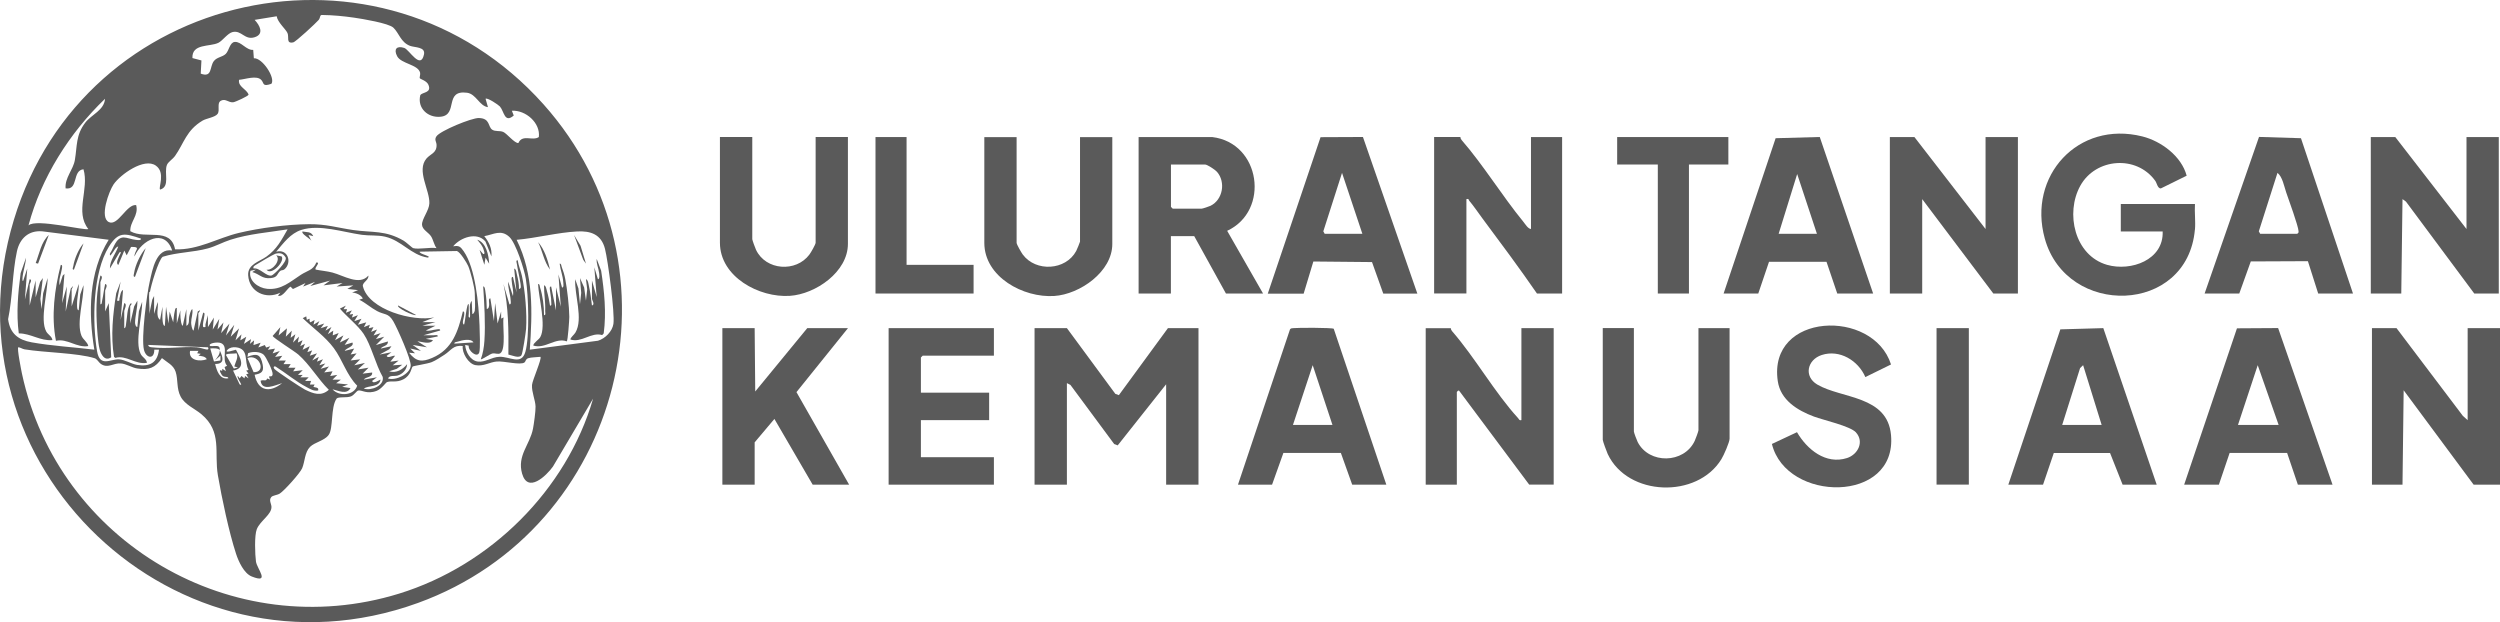 <?xml version="1.0" encoding="UTF-8"?>
<svg id="Layer_2" data-name="Layer 2" xmlns="http://www.w3.org/2000/svg" viewBox="0 0 388.72 96.74">
  <defs>
    <style>
      .cls-1 {
        fill: #5a5a5a;
      }
    </style>
  </defs>
  <g id="Layer_1-2" data-name="Layer 1">
    <g id="z1HbKu.tif">
      <g>
        <path class="cls-1" d="M84.5,16.21c22.69,25.4,12.37,65.98-19.51,77.54C27.42,107.36-9.39,72.26,2.16,34.17,13.05-1.81,59.33-11.95,84.5,16.21ZM64.24,38.58c.83.24,2.67-.17,3.63,0-.39-.53-.51-1.32-.85-1.84-.4-.61-1.35-1.02-1.4-1.78-.06-.89,1.11-2.24,1.14-3.35.07-2.06-2.03-5.07-.46-6.95.61-.73,1.62-.85,1.58-2.14-.02-.51-.39-.77-.02-1.32.57-.86,5.48-2.88,6.6-2.85,1.8.05,1.38,1.37,2.08,1.82.5.32,1.14.11,1.7.34s1.76,1.78,2.36,1.73c.64-1.43,2.19-.26,3.18-.93.28-2.19-2.04-4.22-4.19-4.09l.29.74c-1.45,1.26-1.49-.66-2.15-1.4-.24-.27-1.99-1.44-2.23-1.2l.37,1.3c-1.32-.16-1.83-2.05-3.25-2.24-3.62-.47-1.32,3.44-4.1,3.73-1.99.21-3.67-1.34-3.17-3.35.3-.5,1.82-.31,1.26-1.62-.27-.63-1.23-.86-1.33-1.01-.09-.14.11-.55.04-.86-.3-1.29-2.95-1.38-3.57-2.57-.57-1.09-.08-1.67,1.1-1.29.78.25,2.54,3.47,3.07,1.03.27-1.23-1.42-1.06-2.19-1.36-1.42-.55-1.69-1.99-2.57-2.82-.72-.69-4.88-1.38-6.08-1.55-1.65-.24-3.33-.4-5-.42-.38-.03-.25.43-.53.77-.41.48-3.56,3.41-3.96,3.49-1.16.24-.61-.83-.89-1.45s-1.54-1.68-1.68-2.61l-3.43.56c.79.83,1.54,2.21,0,2.7s-2.02-1.12-3.41-.81c-.78.17-1.56,1.35-2.23,1.68-1.33.65-4.14.08-4.03,2.37l1.4.37-.11,2.05c1.83.68,1.35-1.06,2.04-1.95.49-.63,1.34-.62,1.85-1.12s.62-1.79,1.4-1.86c1.01-.08,1.78,1.31,2.87,1.24l.1,1.3c1.31-.1,3.39,3.05,2.73,3.97-1.44.5-1.11-.08-1.56-.58-.71-.8-2.5-.11-3.47-.04-.2,1.09,1.16,1.4,1.48,2.31-.05.22-2.04,1.14-2.38,1.18-.74.09-1.18-.61-1.9-.25s-.12,1.47-.54,2.06c-.37.52-1.74.7-2.31,1.03-2.57,1.52-2.89,3.51-4.32,5.53-.32.45-1.05.9-1.24,1.36-.5,1.22.55,3.41-1.07,3.85-.3-.33.88-2.62-.65-3.72-1.82-1.31-5.55,1.4-6.58,2.91-.72,1.06-2.24,5.17-.72,5.87,1.4.65,2.77-2.85,4.23-2.65.43,1.64-.99,2.57-.91,4.06,2.34,1.36,6.28-.74,6.96,2.82,3.59.13,6.61-1.76,9.9-2.55s7.55-1.33,10.92-1.36c2.76-.02,4.33.54,6.9.91,3.04.43,4.97,0,7.83,1.66.33.19,1.36,1.13,1.45,1.15ZM10.2,29.29c-.15-1.62,1.19-2.91,1.44-4.41.37-2.15.13-3.88,1.62-5.81.96-1.26,2.94-1.92,3.07-3.71-5.54,5.32-9.92,12.26-11.9,19.69,1.13-1.12,8.88.87,9.3.56-2.13-2.7.17-6.18-.75-9.29-1.8.18-.72,3.28-2.79,2.97ZM73.82,48.33c.11-.78,0-1.95,0-2.79,0-.76-.68-3.42-1.02-4.18-.24-.54-1.25-2.17-1.76-2.33l-5.78.1c-.17.37,2.08.74,1.22.92-2.61-.42-4.01-2.65-6.61-3.25-1.17-.27-2.48-.13-3.61-.29-2.93-.41-6.55-1.66-9.38-.77-1.74.55-2.81,2.08-3.94,3.4,1.82-.51,2.51,1.66,1.31,2.72-.24.21-.51.12-.66.25-.56.47-.36,1.01-1.48,1.13-1.38.15-1.7-.6-2.88-.94l.56-.37-.85.17c-.37,1.54,1.21,2.68,2.61,2.81,2.21.2,3.54-1.09,5.26-2.2.99-.64,1.88-.68,2.38-1.9.75-.03-.37.79-.1,1.11.86.17,1.76.24,2.61.46,1.73.46,4.2,2.08,5.58.47.09.73-1,1.07-.85,1.67.89,3.65,7.84,5.54,11.09,4.83l-1.86.74h2.04s-2.04.56-2.04.56h2.04s-1.49.74-1.49.74c.56.12,1.09-.11,1.6-.16.21-.02.67-.17.63.16l-2.6.74c.52.02,1.06-.02,1.58,0,.22,0,.69-.14.65.18l-1.86.38,1.11.19c-.46.76-1.68.24-2.42.19l1.49.93-2.23-.37,1.3.93-1.67-.37.74.74-.93-.09c1.11,1.4,1.99,1.5,3.6.81,3.16-1.34,4.03-4.15,4.77-7.22.31-.05.21.46.19.66-.03.36-.4,1.22-.01,1.39.17-.22.42-3.59.74-3.16.02.46-.02.93,0,1.4,0,.23-.14.69.18.65.12-.82-.28-1.92.28-2.6l.09,2.04c.19.07.36-.39.37-.46ZM23.22,45.36c-.12,1.08.09,2.34,0,3.44l.46-2.23.28-.55v2.79l.56-1.86c.16.83-.38,2.22.37,2.79l.37-2.04c.03.7-.05,1.41.02,2.11.02.19.07.87.35.86l.19-2.97.37,2.6.19-1.86.55,1.67c.08-.54.11-1.19.24-1.71.05-.19.05-.56.32-.52v2.41s.56-2.04.56-2.04c0,.39-.03.79.02,1.18.04.28.09,1.12.35,1.23l.56-2.6v2.6c.55-.23.33-.98.46-1.5.06-.26.22-1.01.47-1.1.11.73-.19,1.41-.19,2.12,0,.19.12,1.16.38,1.22l.65-2.97c.75-.47.09.2.09.28v2.69l.75-2.78c.33-.04.18.42.16.63-.05.51-.28,1.04-.16,1.6.57.09.29-.16.37-.45.13-.46.22-.95.37-1.4v1.86s.93-1.48.93-1.48l-.18,1.86,1.02-1.67-.28,1.67.93-1.11-.37,1.67,1.3-1.49-.55,1.86,1.3-1.67-.56,1.86,1.3-1.3-.55,1.86.93-.93-.18.93.93-.56-.37,1.11,1.11-.74-.18.74.65-.55-.1.74,1.12-.37-.37.74,1.02-.38.2.39.64-.2-.37.55,1.11-.18-.37.74,1.12-.37-.74.92,1.12-.18-.56.74h1.12s-.37.56-.37.56h1.12s-.37.56-.37.56h1.12s-.37.56-.37.56l1.49-.18-.74.74h.74s-.37.37-.37.37h1.3s-.56.56-.56.56h.93s-.19.56-.19.56h.74s-.19.37-.19.37c.32.11.88.04.74.56-.71.12-1.21-.22-1.8-.53-1.58-.81-3.28-2.23-4.81-3.19-.3-.11-.39.13-.19.37.27.33,4.21,2.95,4.77,3.22,1.28.62,2.48,1.09,3.69.02-1.68-1.66-2.97-3.93-4.74-5.48-.59-.52-3.94-2.6-3.99-2.9l1.2-1.37-.28,1.3,1.3-1.11-.18,1.3.93-.93-.18,1.11.74-.56-.37,1.3.93-.93-.18.93.74-.37-.37.93.74-.37-.37.93,1.11-.56-.37.93.75-.28-.37.83,1.12-.37-.74,1.11,1.02-.56-.28.74.93-.37-.56.93.93-.28-.74.84,1.3-.37-.74.93,1.3-.18-.37.74,1.11-.18-.74.74h1.3s-.74.56-.74.56l1.86.19-.93.37,1.3.19c-.57,1.08-1.9.4-2.79.19.97,1.16,3.38.98,3.83-.56-1.65-1.66-2.26-3.98-3.64-5.85-1.31-1.76-3.25-3.13-4.83-4.65l.55-.28.09.55c.8-.43.16.01.56.38l.65-.37-.18.74.93-.56-.37.74,1.12-.37-.56.74,1.12-.37-.37.74.93-.56-.56,1.11.84-.55-.09.74.93-.37-.56,1.11,1.3-.74-.56,1.11,1.49-.74-.74,1.11,1.21-.37c.31.64-.96.82-1.21,1.3l1.49-.37-.56.93.93-.18-.93,1.11,1.49-.18-.93.93,1.67-.37-1.11,1.02,1.67-.28-.93.93,1.49-.18c.06.82-1.01.63-1.3,1.11l2.04-.37-.74.56c.13.6,1.25-.24,1.3-.19-.22,1.24-1.83.85-2.6,1.39,1.1.38,3.21-.42,2.94-1.81-1.11-1.93-1.78-4.92-2.97-6.7-.86-1.29-2.66-2.71-3.69-3.93l.93-.46-.37.55h.56s-.19.56-.19.56l.93-.37-.37.65.56-.09-.18.55.93-.37-.56.93,1.12-.37-.56.93,1.3-.37-.37.74.93-.37-.18.55.74-.18-.37.74.93-.37-.55.93,1.11-.37-.74.93,1.3-.37-1.3,1.3,1.86-.56c.07.73-.87.68-1.11,1.11l1.67-.37-.35.48-1.51.82,1.86-.37-.74.56c.12.49.97-.11,1.3,0l-.74.92,1.3-.18-.93.74,1.49-.09-.85.63-1.19.39c1.1.34,2.11-.27,2.79-1.11-.03.83-.7,1.55-1.48,1.77-.52.15-1.25-.1-1.49.46,1.21.37,3.4-.67,3.53-1.96.1-.99-2.09-5.88-2.71-6.94-.78-1.33-1.37-.97-2.51-1.58-.98-.52-1.79-1.28-2.78-1.77l.56-.19c-.3-.57-1.04-.88-1.67-.93l.93-.37-1.67-.19.93-.55-2.6.18.93-.55-2.97.37,1.02-.74-3.07.84.74-.65-1.86.74.37-.55-1.95.93-.37-.37c-.44.15-1.25,1.74-1.95,1.39l.37-.46c-2.21,1.11-4.87-.08-5.01-2.72-.09-1.69,1.76-2.11,2.84-2.88,1.62-1.16,2.32-2.54,3.29-4.24-2.96.47-6.03.7-8.89,1.62-1.19.38-2.29,1.01-3.5,1.34-2.3.63-4.74.59-7.02,1.3-.64.4-1.89,4.64-1.99,5.49ZM16.9,37.28l-10.31-1.31c-2.15-.19-3.53,1.13-3.96,3.12-.72,3.33-.67,7.16-1.37,10.54.29,2.23,1.57,3.22,3.67,3.6,3.13.56,6.56.75,9.74,1.14-.95-5.72-.89-12.02,2.23-17.09ZM82.37,54.37l10.61-1.39c1.12-.34,2.23-1.45,2.4-2.62.24-1.67-.84-9.8-1.31-11.66-.57-2.25-2.21-2.83-4.35-2.71-3.01.16-6.35,1.03-9.39,1.3,2.67,5.37,2.45,11.24,2.05,17.09ZM72.33,53.63c.07,1.08.78,2.43,1.97,2.59,1.12.15,2.12-.69,3.33-.74,1.61-.08,3.44,1.39,4.06-.77.68-2.36.48-8.84.07-11.34-.23-1.45-1.54-5.59-2.57-6.54-1.3-1.2-2.44-.37-3.89-.11.73.93,1.23,1.92,1.11,3.15l-.93-2.32c-1.31-1.56-3.91-.62-5.02.75.91-.15,1.12.03,1.64.77,1.84,2.63,2.33,8.29,2.46,11.48.03.78.14,3.73-.04,4.25-.31.94-1.77-.28-1.64-1.05l-.56-.12ZM21.92,37.1c-2.5-.85-3.51-1.12-4.98,1.24-2.53,4.04-2.62,11.68-1.85,16.26.42,2.54,2.09,1.23,3.38,1.27.88.03,2,.73,2.85.87,1.97.31,3.16-.33,3.4-2.37h-.73c.02,1.58-1.29,1.34-1.61.01-.44-1.86.43-8.56.91-10.64.42-1.86,1-5.21,3.48-4.79-1.16-3.52-4.76-1.66-5.86.93-.05-.96,1.19-1.52-.53-1.49l-.68,1.31-.37-.74-.93,2.23c-.49-.23.09-1.22.22-1.54.05-.14.39-.6-.04-.41l-1.49,2.51c-.02-1.28.91-2.28,1.3-3.43-.43.09-.69.76-.96,1.08-.14.16-.37.6-.34.03.6-.83.89-2.49,2.13-2.51.53,0,1.27.32,1.87.37.2.02.87.15.83-.18ZM39.41,41.74c1-.16,2,1.32,2.84,1.09.31-.09,2.49-2.17,2.16-2.81-.42-.68-.89-.74-1.61-.56-.23.06-2.8,1.56-3.08,1.76-.21.16-.38.19-.31.53ZM73.63,53.25c-.44-.7-1.8-.34-2.46-.13-.2.06-.56.05-.52.31l2.97-.19ZM34.2,54.55c.48,1.02.78,2.06-.75,2.04.25,1.02.69,2.48,2.05,2.23-.02-.34-.51-.11-.85-.35-.22-.15-.83-1.23-.11-.8l.03-.33.55.37-.2-.64.39-.2c-.93-1.03.3-2.99-.94-3.52-.59-.25-2.17.06-1.67.46.37.05,1.01-.12,1.31.08.24.16.11.53.17.66-.01-.46-1.11-.41-1.49-.37l.58,2.02,1.01-.15v-.76s-.85.74-.85.74c.32-.43.76-.9.74-1.48ZM32.34,54l-9.3-.37c.07.34.36.35.64.38,2.45.27,4.63-.16,6.9-.01.59.04,1,.25,1.52.34.36.07.34-.22.24-.33ZM71.96,53.81c-1.46-.22-1.83.69-2.84,1.34-.6.38-1.35.9-2,1.16s-2.83.58-2.95.68c-.22.19-.25,1.37-1.45,1.99-1.09.56-1.8.18-2.54.43-.19.06-.85,1.07-1.61,1.36-1.49.58-2.32-.16-2.86-.05-.27.05-.64.71-1.13.91-.68.27-1.97.01-2.25.36-.94,1.36-.48,4.63-1.23,5.64-.66.9-2.17,1.13-2.89,1.85-.85.86-.79,2.29-1.23,3.33-.32.76-2.8,3.51-3.49,3.94-.41.25-1.09.27-1.31.54-.41.49.01,1.01.03,1.51.04,1.21-1.75,2.16-2.28,3.48-.39.97-.28,3.93-.13,5.04s2.29,3.49-.65,2.32c-1.22-.48-2.06-2.35-2.44-3.51-1.11-3.39-2.22-8.66-2.83-12.22s.72-6.76-2.57-9.51c-1.02-.86-2.55-1.46-3.22-2.73s-.38-2.62-.78-3.86c-.35-1.07-1.33-1.46-2.13-2.13-1.02,1.52-2.03,1.9-3.86,1.61-.79-.12-1.69-.72-2.53-.78-1.2-.09-1.99.83-3.1.08-.33-.22-.59-.77-.97-.89-2.69-.84-7.81-.87-10.89-1.38-.34-.06-.63-.28-.97-.33-.28,0,.47,3.7.55,4.09,5.63,26.23,32.8,42.19,58.64,34.22,14.17-4.37,26.03-16.07,30.17-30.32l-6.25,10.57c-1.06,1.47-3.9,4.18-4.79,1.1-.81-2.82,1.21-4.5,1.69-6.98.15-.77.42-2.75.4-3.46-.03-1.01-.62-2.24-.55-3.36.05-.71,1.58-4.12,1.31-4.37-.53.07-1.44.06-1.91.22-.41.14-.38.51-.56.65-.64.48-3.17-.24-4.32-.14s-2.04.8-3.33.56c-1.09-.21-2.1-1.91-1.96-2.96ZM38.64,57.51c-.72-1.34.14-3.26-1.95-3.51-.46-.05-.95.03-1.29.36-.72.7,1.22,0,1.29.02.68,1.24,1.61,2.89-.45,3.24l1.02,2.14c.78.48-.61-1.13-.27-1.3l.28.37.28-.37.46.37.09-.37.55.37-.37-.65.37-.09-.37-.46.35-.11ZM30.85,54.56h-1.3c-.28,1.5,1.55,1.71,2.6,1.3-.2-.47-.87-.49-1.3-.56l.37-.28-.56-.09.19-.37ZM41.02,55.17c-.58-.53-1.73-.54-2.44-.26l-.11.57c1.51-.59,2.06-.4,2.38,1.25.21,1.1-.25,1.36-1.26,1.54.53,2.57,2.37,2.84,4.28,1.3-1.08.32-3.15,1.35-3.35-.37.47-.22.89.17,1.01-.35l.48.17c-.51-.99.3-.08.38-.84.06-.48-1.02-2.68-1.37-3ZM36.79,54.93c-.29.09-1.65-.01-1.66.27l1.23,2.11.63-.16-.56-.18c.17-.66.67-1.35.36-2.03ZM39.43,57.87c2.08.07.89-2.93-.95-2.2l.95,2.2Z"/>
        <polygon class="cls-1" points="165.89 51.02 173.42 61.24 173.97 61.44 181.6 51.02 186.35 51.02 186.35 75.36 181.32 75.36 181.32 59.75 173.79 69.25 173.24 69.04 166.44 59.85 165.89 59.57 165.89 75.36 160.86 75.36 160.86 51.02 165.89 51.02"/>
        <polygon class="cls-1" points="308.73 35.61 308.73 21.31 313.76 21.31 313.76 45.64 309.94 45.64 298.88 30.96 298.88 45.64 293.85 45.64 293.85 21.31 297.67 21.31 308.73 35.61"/>
        <polygon class="cls-1" points="383.51 35.61 383.51 21.31 388.53 21.31 388.53 45.64 384.72 45.64 374.1 31.35 373.56 30.96 373.37 45.64 368.63 45.64 368.63 21.31 372.44 21.31 383.51 35.61"/>
        <polygon class="cls-1" points="383.69 65.33 383.69 51.02 388.72 51.02 388.72 75.36 384.62 75.36 373.74 60.68 373.56 75.36 368.81 75.36 368.81 51.02 372.63 51.02 382.95 64.67 383.69 65.33"/>
        <path class="cls-1" d="M227.08,21.31c0,.17.07.33.18.46,3.39,3.9,6.3,8.68,9.6,12.71.31.38.72,1.09,1.19,1.13v-14.3h4.84v24.33h-3.91c-2.73-3.96-5.61-7.83-8.48-11.68-.66-.88-1.36-1.94-2.06-2.76-.12-.13,0-.35-.43-.24v14.67h-5.02v-24.33h4.09Z"/>
        <path class="cls-1" d="M225.59,51.02c0,.17.07.33.18.46,3.6,4.14,6.64,9.56,10.27,13.53.17.18.17.4.52.31v-14.3h5.02v24.33h-3.81l-10.88-14.58c-.1-.18-.37.17-.37.19v14.4h-4.84v-24.33h3.91Z"/>
        <path class="cls-1" d="M341.28,35.7c-1.17,13.23-19.93,13.69-23.34,1.39-2.7-9.73,5.18-18.38,15.16-15.88,2.96.74,6.1,3.09,6.9,6.11l-4.02,1.98c-.5,0-.61-.83-.86-1.18-2.92-4.06-9.27-3.54-11.65.75-2.37,4.26-.9,10.86,4.16,12.31,3.72,1.06,8.81-.77,8.64-5.19h-6.51v-4.27h11.53c-.08,1.3.11,2.71,0,3.99Z"/>
        <path class="cls-1" d="M188.48,21.31c7.56.9,9.02,11.47,2.33,14.58l5.58,9.75h-5.77l-4.93-8.92h-3.63v8.92h-5.02v-24.33h11.44ZM182.07,25.58v6.59l.28.28h4.46c.17,0,1.18-.34,1.41-.45,1.92-.94,2.4-3.7,1-5.29-.28-.32-1.5-1.13-1.85-1.13h-5.3Z"/>
        <path class="cls-1" d="M215.55,75.36h-5.3l-1.76-4.93h-8.94s-1.76,4.93-1.76,4.93h-5.3l8.09-24.15c.14-.2.35-.17.55-.19.66-.08,5.99-.08,6.25.1l8.18,24.25ZM201.04,66.07h6.14l-3.07-9.29-3.07,9.29Z"/>
        <path class="cls-1" d="M197.13,45.64l8.2-24.31,6.59-.03,8.46,24.35h-5.3l-1.75-4.9-9.12-.09-1.51,5h-5.58ZM211.83,36.35l-3.16-9.47-2.91,9.09.21.38h5.86Z"/>
        <path class="cls-1" d="M268,45.64l8.09-24.15,6.86-.19,8.3,24.34h-5.58l-1.67-4.93h-8.94l-1.67,4.93h-5.39ZM276.56,36.35h5.95l-3.07-9.29-2.88,9.29Z"/>
        <polygon class="cls-1" points="117.34 51.02 117.43 60.87 125.52 51.02 131.85 51.02 123.84 60.97 132.03 75.36 126.36 75.36 120.41 65.14 117.34 68.78 117.34 75.36 112.32 75.36 112.32 51.02 117.34 51.02"/>
        <path class="cls-1" d="M365.84,45.64h-5.39l-1.6-5.03-8.88.04-1.79,4.99h-5.39l8.46-24.35,6.52.2,8.09,24.15ZM351.42,36.35h5.77c.18-.14.22-.16.21-.38-.03-.81-1.55-4.96-1.93-6.07-.33-.97-.57-2.4-1.35-3.02l-2.9,9.09.21.38Z"/>
        <path class="cls-1" d="M312.27,75.36l8.09-24.15,6.68-.19,8.3,24.34h-5.3l-1.95-4.92h-8.75s-1.67,4.92-1.67,4.92h-5.39ZM320.64,66.07h6.14l-2.88-9.29-.47.45-2.78,8.83Z"/>
        <path class="cls-1" d="M339.61,75.36l8.21-24.31,6.4-.04,8.46,24.35h-5.39l-1.67-4.93h-8.94s-1.67,4.93-1.67,4.93h-5.39ZM347.98,66.07h6.32l-3.25-9.29-3.07,9.29Z"/>
        <path class="cls-1" d="M116.97,21.31v15.88c0,.15.46,1.4.58,1.65,1.52,3.22,6.23,3.54,8.31.73.22-.29.96-1.57.96-1.83v-16.44h5.02v16.62c0,4.36-5.02,7.81-9.02,8.08-4.77.32-10.88-2.95-10.88-8.26v-16.44h5.02Z"/>
        <path class="cls-1" d="M158.07,21.31v16.44c0,.26.74,1.53.96,1.83,2.04,2.74,6.68,2.48,8.31-.56.1-.19.59-1.37.59-1.45v-16.25h5.02v16.62c0,4.31-5.05,7.82-9.02,8.08-4.79.32-10.88-2.95-10.88-8.26v-16.44h5.02Z"/>
        <polygon class="cls-1" points="154.54 51.02 154.54 55.3 143.47 55.3 143.19 55.58 143.19 61.05 153.8 61.05 153.8 65.33 143.19 65.33 143.19 71.09 154.54 71.09 154.54 75.36 138.17 75.36 138.17 51.02 154.54 51.02"/>
        <path class="cls-1" d="M288.59,67.24c-.91-1-5.08-1.92-6.55-2.47-2.56-.96-5.19-2.55-5.62-5.53-1.55-10.68,14.83-11.32,17.61-2.57l-3.99,1.96c-1.11-2.57-4-4.34-6.79-3.43-2.25.74-2.82,3.33-.69,4.59,3.76,2.22,10.92,1.67,11.47,7.86.96,10.67-16.29,10.51-18.52,1.38l3.9-1.83c1.56,2.68,4.47,5.08,7.78,4.02,1.7-.55,2.7-2.53,1.39-3.98Z"/>
        <path class="cls-1" d="M254.05,51.02v16.07c0,.17.46,1.39.59,1.64,1.78,3.47,7.2,3.38,8.87-.18.12-.25.58-1.49.58-1.65v-15.88h4.84v17.18c0,.56-.92,2.63-1.27,3.19-3.76,6.17-14.57,5.83-17.68-.8-.15-.32-.77-2-.77-2.21v-17.37h4.84Z"/>
        <polygon class="cls-1" points="268.74 21.31 268.74 25.58 262.61 25.58 262.61 45.64 257.77 45.64 257.77 25.58 251.45 25.58 251.45 21.31 268.74 21.31"/>
        <polygon class="cls-1" points="140.96 21.31 140.96 41.18 151.38 41.18 151.38 45.64 136.13 45.64 136.13 21.31 140.96 21.31"/>
        <rect class="cls-1" x="301.11" y="51.02" width="5.02" height="24.33"/>
        <path class="cls-1" d="M48.7,36.72l-.74-.18.47.93c-.13-.33-1.68-1.13-1.39-1.48.67.16,1.32-.05,1.67.74Z"/>
        <path class="cls-1" d="M64.7,48.98c-.44.18-3.13-1.17-2.79-1.48l2.79,1.48Z"/>
        <path class="cls-1" d="M5.55,46.2l.69-2.37.42-.6-.38,3.24.19,1.59.24-2.45.69-2.38c.02,2.15-1.22,6.46-.22,8.3.29.53.9.76.97,1.35-1.85.18-3.38-1.05-5.23-1.04-.41-3.09-.12-6.29.29-9.37l.84-2.4c-.08,1.1-.49,2.15-.56,3.25-.03.45.12.53.22.03l.53-1.6-.37,4.83.74-3.16c.49.03,0,.73,0,.83v3.25l.93-3.9v2.6Z"/>
        <path class="cls-1" d="M11.13,47.68l1.11-3.53c.05,1.09-.29,2.17-.26,3.25,0,.19-.02.87.26.84l.24-2.45.5-1.45c.07,2.19-1.12,5.85-.32,7.84.26.65.93.97,1.07,1.63-1.8.31-3.28-1.23-5.03-.82-.76-3.83-.22-8.03.75-11.8.32-.05.19.43.17.63-.12.83-.53,1.62-.35,2.53l.47-1.48.28-.28-.37,4.55.74-2.6-.18,3.9.79-3.57c.71-.85.14.04.14.14v2.69Z"/>
        <path class="cls-1" d="M5.92,40.99l-.37-.09c.57-1.46.84-3.26,2.04-4.37l-1.67,4.46Z"/>
        <path class="cls-1" d="M11.5,41.92c-.35.04-.13-.37-.1-.56.17-1.1.84-2.69,1.59-3.52l-1.49,4.08Z"/>
        <path class="cls-1" d="M92.04,43.6l.74,2.6-.37-4.64.56,1.86c.33,0,.21-.82.18-1.02-.08-.72-.45-1.39-.37-2.14l.69,1.82c.49,3.23.83,6.5.4,9.76l-.24.26c-1.68-.52-3.21,1.25-4.94.69,0-.31.57-.72.78-1.08,1.26-2.11-.18-5.89-.03-8.3l.5,1.45.24,2.45.19-1.77-.19-2.31.65,1.48.28,2.04.19-1.77-.19-1.57c.34.09.4.81.47,1.11.23.98.33,1.98.46,2.97.52-.08,0-.9,0-1.02v-2.88Z"/>
        <path class="cls-1" d="M86.46,44.71l.74,2.97-.37-5.01.56,2.04c.32.03.2-.64.19-.84-.06-.98-.45-1.91-.56-2.87.27-.04.24.31.32.51.23.58.43,1.25.55,1.87.3,1.56.62,4.32.63,5.89,0,.49-.23,3.7-.39,3.81-1.76-.66-3.39,1.24-5.21.65.01-.42.86-.9,1.09-1.32.96-1.72-.26-6.2-.35-8.24.27-.04.25.32.31.52.43,1.34.62,2.9.62,4.31.32.04.17-.42.18-.65.06-1.38-.19-2.63-.18-3.99.3.04.39.68.46.93.22.73.34,1.48.47,2.23.32.05.18-.43.19-.65,0-.66-.14-1.1-.19-1.67-.02-.2-.14-.69.18-.65l.75,3.71v-3.53Z"/>
        <polygon class="cls-1" points="91.11 40.99 90.69 40.4 89.26 36.54 90.27 38.22 91.11 40.99"/>
        <path class="cls-1" d="M85.53,41.92c-.95-1.2-1.17-2.9-1.86-4.27,1.01,1.14,1.5,2.82,1.86,4.27Z"/>
        <path class="cls-1" d="M79.05,55.09c.03-3.71.03-7.29-.77-10.93l.93,3.16c.31.05.2-.45.19-.65-.05-.95-.45-1.9-.38-2.87l.74,2.23c.14-.8-.15-1.56-.19-2.32-.01-.2-.12-.7.19-.65l.56,2.41-.37-3.71c.32.04.36.7.43.96.18.71.34,1.45.31,2.2.04.05.25-.1.28-.18.13-.31-.53-3.03-.6-3.68-.02-.2-.22-.63.13-.59.11.83.47,1.59.65,2.41.5,2.29.81,5.93.65,8.26-.04.57-.53,3.84-.73,4.11-.38.51-1.49-.02-2.04-.13Z"/>
        <path class="cls-1" d="M75.68,48.05c.34-.07.34-.37.38-.64s-.19-1,.18-1.03l.56,3.53.19-2.78.38,3.16.55-1.86v1.11s.37-.19.37-.19c-.18,1.13.43,4.92-.49,5.57-.33.23-.8-.04-1.23.04-.37.07-1.7,1.02-1.81.9.33-.89.5-1.91.56-2.87.18-2.7-.02-5.76-.19-8.46.29,0,.31.64.35.86.14.84.2,1.82.21,2.67Z"/>
        <path class="cls-1" d="M76.05,40.99l-.55-.93-.19,1.11-.74-2.32.56.65c.34.05.15-.38.1-.57-.2-.75-.57-1.09-1.03-1.66,1.4.46,1.79,2.41,1.86,3.71Z"/>
        <path class="cls-1" d="M20.25,50.28l.61-2.64.5-.89c.04,1.09-.35,2.37-.36,3.42,0,.15.09.7.36.66l.24-2.45.5-1.45c.05,2.15-1.19,6.25-.22,8.12.28.54.9.75.97,1.36-1.75.34-3.25-1.27-4.91-.76l-.21-.16c-.54-3.29-.17-6.62.34-9.89l.69-1.82-.56,2.97c.56.1.29-.15.39-.43.12-.34.16-1.09.54-1.23l-.37,4.64.56-2.6c.53.11,0,1.06,0,1.21v2.69c.28,0,.27-.66.31-.89.17-.96.12-2.06.62-2.92.5-.19,0,.35,0,.37v2.69Z"/>
        <path class="cls-1" d="M15.6,47.31c.28.04.23-.35.28-.55.19-.85.27-1.75.47-2.6.52.08,0,.9,0,1.02v3.25l.56-1.3.38,8.42c-1,.71-1.62-.47-1.82-1.32-.25-1.06-.38-3.08-.43-4.22-.11-2.41-.02-4.82.57-7.16.52.08,0,.9,0,1.02v3.44Z"/>
        <path class="cls-1" d="M20.99,43.04c-.34.04-.17-.4-.14-.6.19-1.24.98-2.91,1.81-3.86l-1.67,4.46Z"/>
        <path class="cls-1" d="M41.45,41.93c.95.17,2.31-1.53,1.49-2.23l.85.17c.56.79-1.64,3.07-2.34,2.06Z"/>
      </g>
    </g>
  </g>
</svg>
